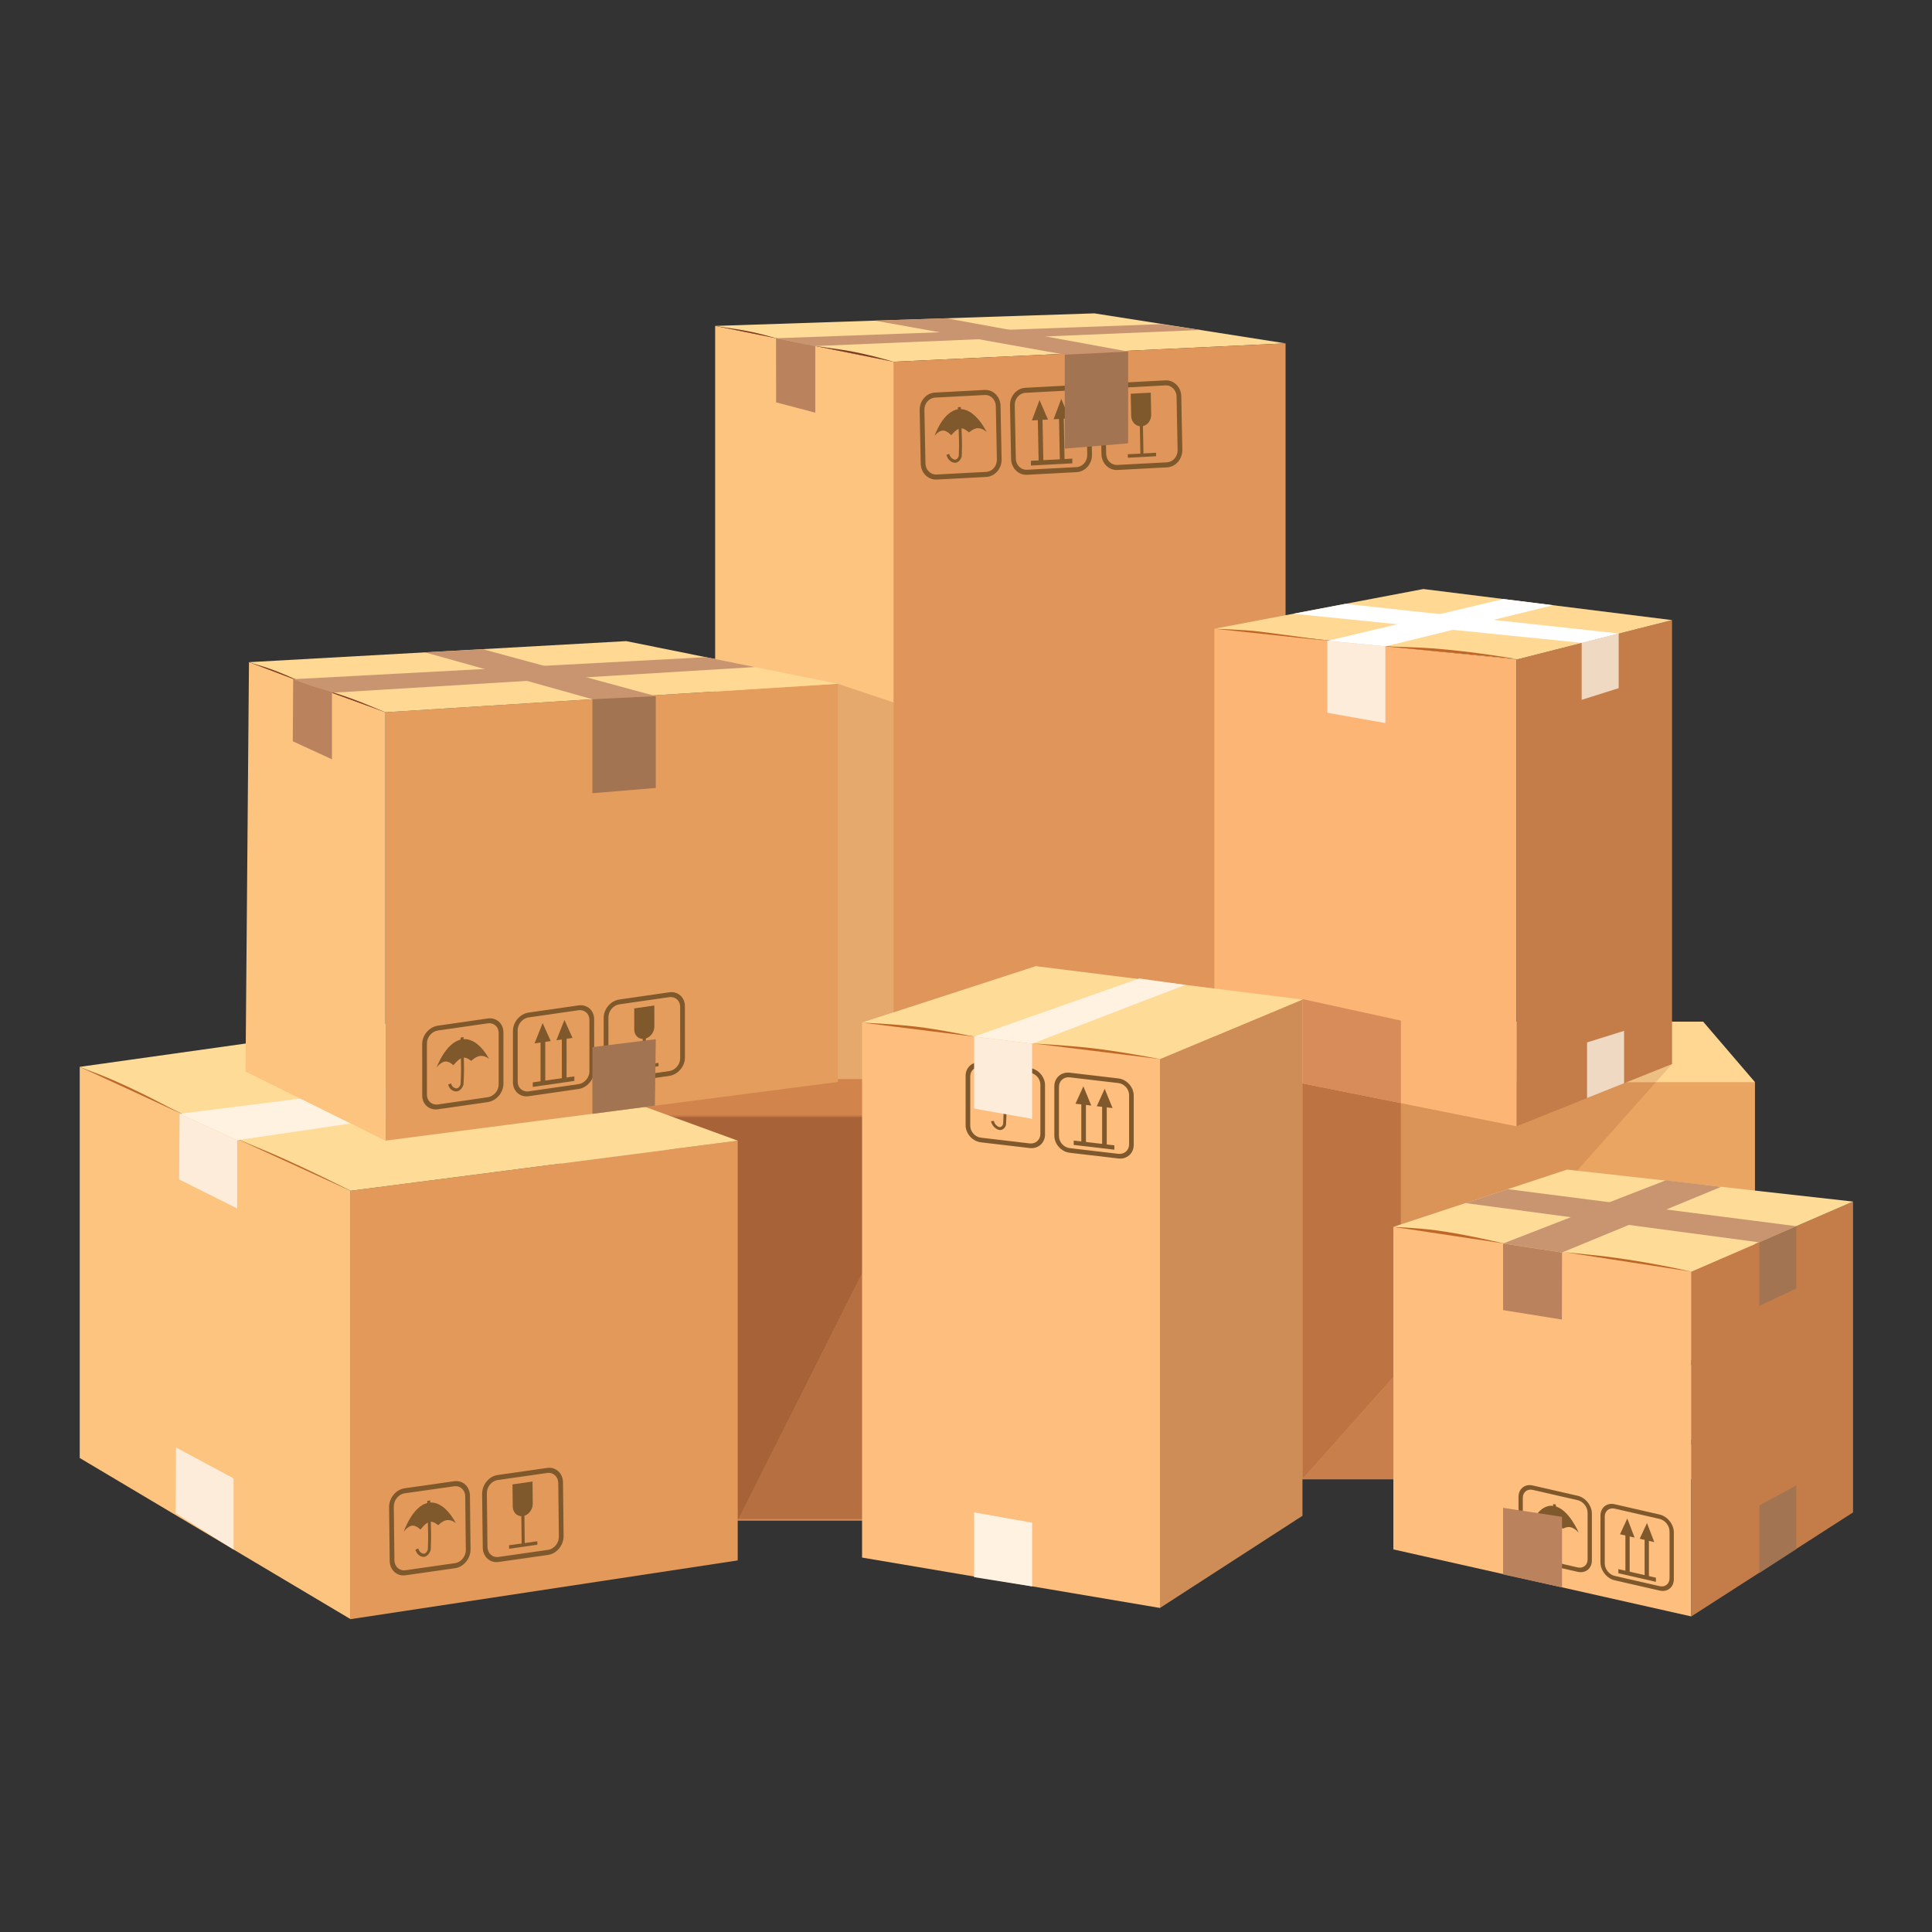 <svg xmlns="http://www.w3.org/2000/svg" xmlns:xlink="http://www.w3.org/1999/xlink" width="1080" zoomAndPan="magnify" viewBox="0 0 810 810" height="1080" preserveAspectRatio="xMidYMid meet" version="1.0"><rect x="0" y="0" width="810" height="810" fill="#333333" stroke="none"/><defs><clipPath id="bee148a3a2"><path d="M 299 131.367 L 539 131.367 L 539 152 L 299 152 Z M 299 131.367 " clip-rule="nonzero"/></clipPath><clipPath id="610e137b48"><path d="M 146.438 478.137 L 309.859 478.137 L 309.859 678.836 L 146.438 678.836 Z M 146.438 478.137 " clip-rule="nonzero"/></clipPath><clipPath id="0891ed666f"><path d="M 33.418 447 L 147 447 L 147 678.836 L 33.418 678.836 Z M 33.418 447 " clip-rule="nonzero"/></clipPath><clipPath id="00d297a19e"><path d="M 709 503 L 776.906 503 L 776.906 678 L 709 678 Z M 709 503 " clip-rule="nonzero"/></clipPath><clipPath id="1a07e7a258"><path d="M 584 490.359 L 776.906 490.359 L 776.906 534 L 584 534 Z M 584 490.359 " clip-rule="nonzero"/></clipPath></defs><path fill="#e3995a" d="M 259.695 467.73 L 436.062 467.73 L 436.062 437.453 L 259.695 437.453 Z M 259.695 467.73 " fill-opacity="1" fill-rule="nonzero"/><path fill="#fcc47f" d="M 482.293 452.359 L 299.832 452.359 L 299.832 136.645 L 374.613 151.664 L 482.293 452.359 " fill-opacity="1" fill-rule="nonzero"/><path fill="#c9b0a9" d="M 773.059 577.035 L 636.211 577.035 L 639.387 620.176 L 735.773 620.176 L 773.059 577.035 " fill-opacity="1" fill-rule="nonzero"/><g clip-path="url(#bee148a3a2)"><path fill="#fedc98" d="M 538.973 143.957 L 374.613 151.664 L 299.832 136.645 L 458.805 131.375 L 538.973 143.957 " fill-opacity="1" fill-rule="nonzero"/></g><path fill="#d58854" d="M 280.531 637.555 L 413.559 637.555 L 413.559 467.73 L 280.531 467.73 Z M 280.531 637.555 " fill-opacity="1" fill-rule="nonzero"/><path fill="#e9dcdb" d="M 280.531 468.258 L 237.609 468.258 L 237.609 448.738 L 299.832 360.035 L 299.832 437.445 L 259.695 437.445 L 259.695 467.73 L 394.738 467.73 L 280.531 467.73 L 280.531 468.258 " fill-opacity="1" fill-rule="nonzero"/><path fill="#d1854d" d="M 394.738 467.73 L 259.695 467.73 L 259.695 437.445 L 299.832 437.445 L 299.832 452.359 L 402.477 452.359 L 394.738 467.73 " fill-opacity="1" fill-rule="nonzero"/><path fill="#e6a96d" d="M 402.477 452.359 L 299.832 452.359 L 299.832 360.035 L 351.285 286.672 L 374.613 294.5 L 397.996 416.848 L 361.43 428.73 L 401.199 433.605 L 404.145 449.035 L 402.477 452.359 " fill-opacity="1" fill-rule="nonzero"/><path fill="#c47648" d="M 309.293 637.555 L 308.75 636.824 L 309.664 636.824 L 309.293 637.555 M 394.477 468.258 L 280.531 468.258 L 280.531 467.73 L 394.738 467.73 L 394.477 468.258 " fill-opacity="1" fill-rule="nonzero"/><path fill="#e0965a" d="M 538.973 452.359 L 374.613 452.359 L 374.613 151.664 L 538.973 143.957 L 538.973 452.359 " fill-opacity="1" fill-rule="nonzero"/><path fill="#eaa563" d="M 534.48 620.176 L 735.773 620.176 L 735.773 453.605 L 534.48 453.605 Z M 534.48 620.176 " fill-opacity="1" fill-rule="nonzero"/><path fill="#d4c8bf" d="M 423.41 636.824 L 413.559 636.824 L 413.559 468.258 L 423.41 468.258 L 423.41 636.824 M 280.531 636.824 L 235.141 636.824 L 235.141 468.258 L 237.609 468.258 L 237.609 540.914 L 280.531 598.777 L 280.531 636.824 " fill-opacity="1" fill-rule="nonzero"/><path fill="#b56f41" d="M 413.559 636.824 L 309.664 636.824 L 394.477 468.258 L 413.559 468.258 L 413.559 636.824 M 308.75 636.824 L 280.531 636.824 L 280.531 598.777 L 308.75 636.824 " fill-opacity="1" fill-rule="nonzero"/><path fill="#c3ada4" d="M 280.531 598.777 L 237.609 540.914 L 237.609 468.258 L 280.531 468.258 L 280.531 598.777 " fill-opacity="1" fill-rule="nonzero"/><path fill="#a86238" d="M 309.664 636.824 L 308.75 636.824 L 280.531 598.777 L 280.531 468.258 L 394.477 468.258 L 309.664 636.824 " fill-opacity="1" fill-rule="nonzero"/><g clip-path="url(#610e137b48)"><path fill="#e3995a" d="M 309.293 654.215 L 146.977 678.836 L 146.977 499.23 L 309.293 478.227 L 309.293 654.215 " fill-opacity="1" fill-rule="nonzero"/></g><g clip-path="url(#0891ed666f)"><path fill="#fdc480" d="M 33.426 611.27 L 146.977 678.836 L 146.977 499.23 L 33.426 447.281 L 33.426 611.27 " fill-opacity="1" fill-rule="nonzero"/></g><path fill="#fedc98" d="M 171.359 427.895 L 33.426 447.281 L 146.977 499.23 L 309.293 478.227 L 171.359 427.895 " fill-opacity="1" fill-rule="nonzero"/><path fill="#ffd692" d="M 735.773 453.68 L 534.48 453.68 L 534.48 428.328 L 714.051 428.328 L 735.773 453.68 " fill-opacity="1" fill-rule="nonzero"/><path fill="#fff2e1" d="M 218.781 460.48 L 99.434 478.023 L 75.27 466.973 L 201.41 451.07 L 218.781 460.48 " fill-opacity="1" fill-rule="nonzero"/><path fill="#e59d5d" d="M 351.285 453.605 L 161.578 478.227 L 161.578 298.617 L 351.285 286.672 L 351.285 453.605 " fill-opacity="1" fill-rule="nonzero"/><path fill="#db9458" d="M 587.336 573.812 L 587.336 462.473 L 635.848 472.184 L 635.848 453.68 L 694.277 453.68 L 587.336 573.812 " fill-opacity="1" fill-rule="nonzero"/><path fill="#eebf82" d="M 694.277 453.68 L 635.848 453.68 L 635.848 449.262 L 701.016 446.105 L 694.277 453.68 " fill-opacity="1" fill-rule="nonzero"/><path fill="#fcc47f" d="M 102.934 449.258 L 161.578 478.227 L 161.578 298.617 L 104.383 277.621 L 102.934 449.258 " fill-opacity="1" fill-rule="nonzero"/><path fill="#7f582c" d="M 209.074 454.668 C 209.082 457.258 207.016 459.664 204.48 460.027 L 183.605 463.039 C 181.07 463.406 179.008 461.598 179.008 459.008 L 178.996 437.406 C 178.996 434.816 181.055 432.41 183.594 432.047 L 204.469 429.039 C 207.004 428.668 209.07 430.484 209.07 433.066 Z M 204.469 427.004 L 183.59 430.02 C 179.961 430.543 177.008 433.984 177.008 437.691 L 177.016 459.293 C 177.02 463.004 179.973 465.594 183.605 465.07 L 204.48 462.062 C 208.113 461.535 211.066 458.094 211.066 454.383 L 211.055 432.781 C 211.055 429.074 208.098 426.48 204.469 427.004 " fill-opacity="1" fill-rule="nonzero"/><path fill="#7f582c" d="M 193.094 435.023 C 193.371 448.879 193.332 449.691 193.199 452.371 C 193.172 452.949 193.141 453.625 193.105 454.539 C 193.094 454.855 192.551 455.957 191.77 456.25 C 191.238 456.445 190.66 456.148 190.418 456.023 C 189.547 455.574 189.227 454.703 189.105 454.227 L 187.902 454.699 C 188.062 455.355 188.516 456.547 189.738 457.188 C 190.031 457.336 190.723 457.695 191.555 457.57 C 191.707 457.551 191.871 457.508 192.035 457.449 C 193.371 456.953 194.309 455.289 194.344 454.406 C 194.383 453.5 194.41 452.836 194.441 452.258 C 194.57 449.543 194.613 448.727 194.34 434.82 L 193.094 435.023 " fill-opacity="1" fill-rule="nonzero"/><path fill="#7f582c" d="M 193.492 435.793 C 186.793 437.055 183.059 447.539 183.059 447.539 C 183.059 447.539 184.93 444.973 186.953 445.031 C 188.527 445.074 190.102 446.605 190.102 446.605 C 190.102 446.605 192.359 443.66 194.16 443.395 C 195.621 443.184 197.555 444.77 197.555 444.77 C 197.555 444.77 199.492 442.938 201.199 442.723 C 203.461 442.438 205.012 443.945 205.012 443.945 C 205.012 443.945 200.395 434.5 193.492 435.793 " fill-opacity="1" fill-rule="nonzero"/><path fill="#7f582c" d="M 247.121 449.184 C 247.125 451.773 245.062 454.18 242.527 454.543 L 221.645 457.551 C 219.117 457.922 217.051 456.105 217.047 453.523 L 217.039 431.922 C 217.039 429.332 219.098 426.926 221.633 426.562 L 242.516 423.551 C 245.051 423.184 247.113 424.992 247.113 427.582 Z M 242.516 421.52 L 221.633 424.527 C 218 425.055 215.055 428.496 215.055 432.207 L 215.059 453.805 C 215.066 457.516 218.02 460.105 221.652 459.586 L 242.527 456.57 C 246.16 456.047 249.113 452.605 249.113 448.898 L 249.102 427.297 C 249.102 423.586 246.141 420.996 242.516 421.52 " fill-opacity="1" fill-rule="nonzero"/><path fill="#7f582c" d="M 228.613 454.543 L 226.629 454.828 L 226.617 433.039 L 228.602 432.75 L 228.613 454.543 " fill-opacity="1" fill-rule="nonzero"/><path fill="#7f582c" d="M 227.504 428.934 L 230.895 436.473 L 224.121 437.445 Z M 227.504 428.934 " fill-opacity="1" fill-rule="nonzero"/><path fill="#7f582c" d="M 237.547 453.254 L 235.559 453.539 L 235.551 431.75 L 237.531 431.461 L 237.547 453.254 " fill-opacity="1" fill-rule="nonzero"/><path fill="#7f582c" d="M 236.645 427.613 L 240.031 435.156 L 233.262 436.133 Z M 236.645 427.613 " fill-opacity="1" fill-rule="nonzero"/><path fill="#7f582c" d="M 240.801 453.184 L 223.371 455.695 L 223.371 453.793 L 240.801 451.277 L 240.801 453.184 " fill-opacity="1" fill-rule="nonzero"/><path fill="#7f582c" d="M 285.164 443.695 C 285.172 446.285 283.109 448.688 280.57 449.055 L 259.691 452.066 C 257.156 452.43 255.098 450.621 255.09 448.031 L 255.086 426.43 C 255.086 423.84 257.145 421.438 259.68 421.074 L 280.559 418.066 C 283.094 417.695 285.16 419.504 285.16 422.094 Z M 280.559 416.031 L 259.68 419.043 C 256.047 419.562 253.098 423.012 253.098 426.719 L 253.105 448.32 C 253.105 452.031 256.062 454.621 259.695 454.098 L 280.57 451.082 C 284.207 450.562 287.16 447.121 287.16 443.41 L 287.145 421.809 C 287.145 418.102 284.188 415.504 280.559 416.031 " fill-opacity="1" fill-rule="nonzero"/><path fill="#7f582c" d="M 274.336 430.441 C 274.336 432.488 273.008 434.535 271.055 435.273 C 270.766 435.387 270.453 435.473 270.125 435.52 C 269.797 435.566 269.488 435.566 269.195 435.543 C 267.242 435.371 265.914 433.707 265.914 431.66 L 265.906 422.781 L 274.332 421.566 L 274.336 430.441 " fill-opacity="1" fill-rule="nonzero"/><path fill="#7f582c" d="M 269.477 447.043 L 270.781 446.852 L 270.777 428.754 L 269.469 428.938 L 269.477 447.043 " fill-opacity="1" fill-rule="nonzero"/><path fill="#7f582c" d="M 276.086 447.02 L 264.176 448.738 L 264.176 447.328 L 276.086 445.609 L 276.086 447.02 " fill-opacity="1" fill-rule="nonzero"/><path fill="#ffd893" d="M 262.543 268.793 L 104.383 277.621 L 161.578 298.617 L 351.285 286.672 L 262.543 268.793 " fill-opacity="1" fill-rule="nonzero"/><path fill="#fdb575" d="M 635.848 472.184 L 509.137 446.832 L 509.137 263.602 L 635.848 276.504 L 635.848 472.184 " fill-opacity="1" fill-rule="nonzero"/><path fill="#833b1f" d="M 161.578 298.617 C 161.578 298.617 155.906 296.273 154.613 295.723 C 144.629 291.477 132.77 288.199 132.77 288.199 L 161.578 298.617 " fill-opacity="1" fill-rule="nonzero"/><path fill="#833b1f" d="M 104.383 277.621 C 104.383 277.621 106.527 278.336 108 278.746 C 117.004 281.277 125.695 285.73 125.695 285.73 L 104.383 277.621 " fill-opacity="1" fill-rule="nonzero"/><path fill="#c99570" d="M 316.504 279.66 L 139.176 290.438 L 122.91 284.758 L 295.98 275.523 L 316.504 279.66 " fill-opacity="1" fill-rule="nonzero"/><path fill="#c47d49" d="M 701.016 446.105 L 635.848 472.184 L 635.848 276.504 L 701.016 259.98 L 701.016 446.105 " fill-opacity="1" fill-rule="nonzero"/><path fill="#ffd893" d="M 701.016 259.98 L 596.754 246.949 L 509.137 263.602 L 635.848 276.504 L 701.016 259.98 " fill-opacity="1" fill-rule="nonzero"/><path fill="#c99570" d="M 248.355 293.152 L 178.172 273.496 L 202.586 272.23 L 274.941 291.852 L 248.355 293.152 " fill-opacity="1" fill-rule="nonzero"/><path fill="#c99570" d="M 446.402 148.684 L 366.738 134.43 L 396.797 133.434 L 472.992 147.379 L 446.402 148.684 " fill-opacity="1" fill-rule="nonzero"/><path fill="#febe7e" d="M 486.328 674.141 L 361.43 653.02 L 361.43 428.73 L 486.328 444.027 L 486.328 674.141 " fill-opacity="1" fill-rule="nonzero"/><path fill="#ce8d57" d="M 546.066 635.5 L 486.328 674.141 L 486.328 444.027 L 546.066 419.066 L 546.066 635.5 " fill-opacity="1" fill-rule="nonzero"/><path fill="#fedc98" d="M 546.066 419.066 L 434.262 405.062 L 361.43 428.73 L 486.328 444.027 L 546.066 419.066 " fill-opacity="1" fill-rule="nonzero"/><path fill="#c97f4c" d="M 587.336 620.176 L 546.066 620.176 L 587.336 573.812 L 587.336 620.176 " fill-opacity="1" fill-rule="nonzero"/><path fill="#be7343" d="M 546.066 620.176 L 546.066 454.223 L 587.336 462.473 L 587.336 573.812 L 546.066 620.176 " fill-opacity="1" fill-rule="nonzero"/><path fill="#d78c59" d="M 587.336 462.473 L 546.066 454.223 L 546.066 418.875 L 587.336 427.895 L 587.336 462.473 " fill-opacity="1" fill-rule="nonzero"/><path fill="#a37452" d="M 274.941 330.352 L 248.355 332.559 L 248.355 293.152 L 274.941 291.852 L 274.941 330.352 " fill-opacity="1" fill-rule="nonzero"/><path fill="#a37452" d="M 274.57 463.559 L 248.355 466.984 L 248.355 439.023 L 274.941 435.68 L 274.57 463.559 " fill-opacity="1" fill-rule="nonzero"/><path fill="#ba835d" d="M 139.176 318.348 L 122.754 310.793 L 122.91 284.758 L 139.176 290.438 L 139.176 318.348 " fill-opacity="1" fill-rule="nonzero"/><path fill="#ba835d" d="M 341.82 173.012 L 325.395 168.703 L 325.352 141.816 L 341.82 145.082 L 341.82 173.012 " fill-opacity="1" fill-rule="nonzero"/><path fill="#fcecd9" d="M 99.434 506.648 L 75.102 494.488 L 75.27 466.973 L 99.434 478.023 L 99.434 506.648 " fill-opacity="1" fill-rule="nonzero"/><path fill="#fcecd9" d="M 580.84 303.152 L 556.504 298.84 L 556.504 268.664 L 580.84 270.996 L 580.84 303.152 " fill-opacity="1" fill-rule="nonzero"/><path fill="#fff2e1" d="M 432.73 665.109 L 408.398 661.227 L 408.398 634.082 L 432.73 638.395 L 432.73 665.109 " fill-opacity="1" fill-rule="nonzero"/><path fill="#fff2e1" d="M 432.73 437.586 L 408.398 434.605 L 477.629 410.234 L 496.91 412.91 L 432.73 437.586 " fill-opacity="1" fill-rule="nonzero"/><path fill="#fcecd9" d="M 97.934 649.656 L 73.609 634.367 L 73.777 606.852 L 97.934 619.812 L 97.934 649.656 " fill-opacity="1" fill-rule="nonzero"/><path fill="#bf6726" d="M 33.426 447.281 C 33.227 447.246 39.461 449.578 42.297 450.707 C 58.637 457.234 76.238 467.223 75.914 466.973 C 75.441 466.598 33.801 447.359 33.426 447.281 " fill-opacity="1" fill-rule="nonzero"/><path fill="#bf6726" d="M 100.328 477.895 C 100.328 477.895 112.676 483.02 113.523 483.391 C 130.48 490.758 146.977 499.23 146.977 499.23 L 100.328 477.895 " fill-opacity="1" fill-rule="nonzero"/><path fill="#bf6726" d="M 361.43 428.73 C 361.43 428.73 374.43 429.297 383.824 430.395 C 394.262 431.609 408.398 434.605 408.398 434.605 L 361.43 428.73 " fill-opacity="1" fill-rule="nonzero"/><path fill="#bf6726" d="M 433.07 437.453 C 433.07 437.453 446.031 438.219 455.172 439.152 C 468.352 440.504 486.328 444.027 486.328 444.027 L 433.07 437.453 " fill-opacity="1" fill-rule="nonzero"/><path fill="#ffffff" d="M 630.328 251.145 L 556.504 268.664 L 580.84 270.996 L 651.145 253.746 L 630.328 251.145 " fill-opacity="1" fill-rule="nonzero"/><path fill="#efd9c2" d="M 678.637 288.516 L 663.125 293.402 L 663.125 269.512 L 678.637 265.578 L 678.637 288.516 " fill-opacity="1" fill-rule="nonzero"/><path fill="#efd9c2" d="M 680.898 454.156 L 665.379 460.363 L 665.379 437.035 L 680.898 432.195 L 680.898 454.156 " fill-opacity="1" fill-rule="nonzero"/><path fill="#ffffff" d="M 663.125 269.512 L 542.266 257.309 L 564.016 253.172 L 678.637 265.578 L 663.125 269.512 " fill-opacity="1" fill-rule="nonzero"/><path fill="#bf6726" d="M 580.84 270.996 C 580.84 270.996 594.527 271.359 600.551 271.824 C 618.129 273.168 636.211 276.348 636.211 276.348 L 580.84 270.996 " fill-opacity="1" fill-rule="nonzero"/><path fill="#bf6726" d="M 509.137 263.602 C 509.137 263.602 521.562 263.984 527.777 264.762 C 541.883 266.531 556.504 268.664 556.504 268.664 L 509.137 263.602 " fill-opacity="1" fill-rule="nonzero"/><path fill="#7f582c" d="M 637.344 598.801 C 637.344 601.41 635.223 603.535 632.609 603.535 L 611.125 603.535 C 608.516 603.535 606.395 601.41 606.395 598.801 L 606.395 577.035 C 606.395 574.422 608.516 572.301 611.125 572.301 L 632.609 572.301 C 635.223 572.301 637.344 574.422 637.344 577.035 Z M 632.609 570.254 L 611.125 570.254 C 607.383 570.254 604.348 573.293 604.348 577.035 L 604.348 598.801 C 604.348 602.539 607.383 605.582 611.125 605.582 L 632.609 605.582 C 636.348 605.582 639.387 602.539 639.387 598.801 L 639.387 577.035 C 639.387 573.293 636.348 570.254 632.609 570.254 " fill-opacity="1" fill-rule="nonzero"/><path fill="#7f582c" d="M 620.902 576.68 C 621.184 590.688 621.141 591.492 621.004 594.172 C 620.973 594.758 620.938 595.43 620.902 596.344 C 620.891 596.66 620.328 597.699 619.523 597.879 C 618.98 597.996 618.391 597.613 618.133 597.453 C 617.246 596.875 616.91 595.949 616.793 595.449 L 615.547 595.754 C 615.711 596.434 616.176 597.711 617.441 598.527 C 617.742 598.719 618.449 599.18 619.305 599.18 C 619.465 599.18 619.633 599.16 619.805 599.125 C 621.176 598.82 622.145 597.281 622.18 596.391 C 622.215 595.484 622.25 594.82 622.281 594.238 C 622.418 591.527 622.461 590.703 622.18 576.656 L 620.902 576.68 " fill-opacity="1" fill-rule="nonzero"/><path fill="#7f582c" d="M 621.312 577.512 C 614.41 577.805 610.57 587.836 610.57 587.836 C 610.57 587.836 612.496 585.52 614.578 585.871 C 616.195 586.141 617.816 587.918 617.816 587.918 C 617.816 587.918 620.141 585.273 621.996 585.273 C 623.496 585.273 625.492 587.148 625.492 587.148 C 625.492 587.148 627.484 585.586 629.242 585.613 C 631.562 585.656 633.164 587.406 633.164 587.406 C 633.164 587.406 628.418 577.211 621.312 577.512 " fill-opacity="1" fill-rule="nonzero"/><path fill="#7f582c" d="M 676.492 598.801 C 676.492 601.41 674.371 603.535 671.762 603.535 L 650.277 603.535 C 647.668 603.535 645.543 601.41 645.543 598.801 L 645.543 577.035 C 645.543 574.422 647.668 572.301 650.277 572.301 L 671.762 572.301 C 674.371 572.301 676.492 574.422 676.492 577.035 Z M 671.762 570.254 L 650.277 570.254 C 646.539 570.254 643.496 573.293 643.496 577.035 L 643.496 598.801 C 643.496 602.539 646.539 605.582 650.277 605.582 L 671.762 605.582 C 675.504 605.582 678.539 602.539 678.539 598.801 L 678.539 577.035 C 678.539 573.293 675.504 570.254 671.762 570.254 " fill-opacity="1" fill-rule="nonzero"/><path fill="#7f582c" d="M 657.445 601.512 L 655.398 601.512 L 655.398 579.551 L 657.445 579.551 L 657.445 601.512 " fill-opacity="1" fill-rule="nonzero"/><path fill="#7f582c" d="M 656.316 575.543 L 659.801 583.633 L 652.832 583.633 Z M 656.316 575.543 " fill-opacity="1" fill-rule="nonzero"/><path fill="#7f582c" d="M 666.637 601.512 L 664.59 601.512 L 664.59 579.551 L 666.637 579.551 L 666.637 601.512 " fill-opacity="1" fill-rule="nonzero"/><path fill="#7f582c" d="M 665.719 575.543 L 669.203 583.633 L 662.234 583.633 Z M 665.719 575.543 " fill-opacity="1" fill-rule="nonzero"/><path fill="#7f582c" d="M 669.992 601.91 L 652.051 601.91 L 652.051 599.996 L 669.992 599.996 L 669.992 601.91 " fill-opacity="1" fill-rule="nonzero"/><path fill="#7f582c" d="M 715.648 598.801 C 715.648 601.41 713.523 603.535 710.918 603.535 L 689.43 603.535 C 686.82 603.535 684.695 601.41 684.695 598.801 L 684.695 577.035 C 684.695 574.422 686.82 572.301 689.43 572.301 L 710.918 572.301 C 713.523 572.301 715.648 574.422 715.648 577.035 Z M 710.918 570.254 L 689.43 570.254 C 685.691 570.254 682.652 573.293 682.652 577.035 L 682.652 598.801 C 682.652 602.539 685.691 605.582 689.43 605.582 L 710.918 605.582 C 714.652 605.582 717.695 602.539 717.695 598.801 L 717.695 577.035 C 717.695 573.293 714.652 570.254 710.918 570.254 " fill-opacity="1" fill-rule="nonzero"/><path fill="#7f582c" d="M 704.512 583.871 C 704.512 585.93 703.137 587.805 701.133 588.266 C 700.828 588.336 700.508 588.371 700.172 588.371 C 699.84 588.371 699.516 588.336 699.211 588.266 C 697.207 587.805 695.84 585.93 695.84 583.871 L 695.84 574.926 L 704.512 574.926 L 704.512 583.871 " fill-opacity="1" fill-rule="nonzero"/><path fill="#7f582c" d="M 699.5 599.895 L 700.848 599.895 L 700.848 581.652 L 699.5 581.652 L 699.5 599.895 " fill-opacity="1" fill-rule="nonzero"/><path fill="#7f582c" d="M 706.301 600.832 L 694.047 600.832 L 694.047 599.41 L 706.301 599.41 L 706.301 600.832 " fill-opacity="1" fill-rule="nonzero"/><path fill="#7f582c" d="M 436.184 475.418 C 436.184 477.895 434.168 479.672 431.684 479.379 L 411.273 476.98 C 408.793 476.695 406.781 474.438 406.781 471.957 L 406.781 451.277 C 406.781 448.805 408.793 447.02 411.273 447.312 L 431.684 449.711 C 434.168 450.004 436.184 452.25 436.184 454.734 Z M 431.684 447.766 L 411.273 445.367 C 407.727 444.949 404.836 447.5 404.836 451.051 L 404.836 471.73 C 404.836 475.285 407.727 478.508 411.273 478.926 L 431.684 481.324 C 435.242 481.742 438.129 479.195 438.129 475.645 L 438.129 454.961 C 438.129 451.41 435.242 448.184 431.684 447.766 " fill-opacity="1" fill-rule="nonzero"/><path fill="#7f582c" d="M 420.562 452.562 C 420.828 465.898 420.789 466.664 420.66 469.191 C 420.629 469.746 420.602 470.379 420.562 471.246 C 420.551 471.543 420.02 472.469 419.258 472.547 C 418.738 472.602 418.18 472.172 417.938 471.984 C 417.094 471.34 416.777 470.422 416.664 469.938 L 415.477 470.082 C 415.637 470.75 416.078 472.008 417.277 472.93 C 417.559 473.148 418.238 473.664 419.047 473.758 C 419.203 473.777 419.359 473.781 419.52 473.766 C 420.828 473.625 421.746 472.273 421.781 471.438 C 421.812 470.578 421.848 469.945 421.875 469.402 C 422.008 466.836 422.043 466.059 421.781 452.68 L 420.562 452.562 " fill-opacity="1" fill-rule="nonzero"/><path fill="#7f582c" d="M 420.953 453.402 C 414.402 452.91 410.75 462.004 410.75 462.004 C 410.75 462.004 412.582 460.027 414.555 460.59 C 416.094 461.031 417.637 462.891 417.637 462.891 C 417.637 462.891 419.844 460.641 421.602 460.852 C 423.035 461.02 424.926 463.023 424.926 463.023 C 424.926 463.023 426.816 461.758 428.488 461.984 C 430.695 462.281 432.215 464.121 432.215 464.121 C 432.215 464.121 427.707 453.906 420.953 453.402 " fill-opacity="1" fill-rule="nonzero"/><path fill="#7f582c" d="M 473.383 479.785 C 473.383 482.262 471.359 484.047 468.883 483.754 L 448.473 481.355 C 445.992 481.062 443.977 478.805 443.977 476.328 L 443.977 455.648 C 443.977 453.172 445.992 451.395 448.473 451.68 L 468.883 454.078 C 471.359 454.371 473.383 456.625 473.383 459.102 Z M 468.883 452.133 L 448.473 449.734 C 444.922 449.32 442.031 451.871 442.031 455.422 L 442.031 476.102 C 442.031 479.652 444.922 482.883 448.473 483.301 L 468.883 485.699 C 472.434 486.117 475.32 483.562 475.32 480.012 L 475.32 459.336 C 475.32 455.777 472.434 452.555 468.883 452.133 " fill-opacity="1" fill-rule="nonzero"/><path fill="#7f582c" d="M 455.281 480.234 L 453.34 480.004 L 453.34 459.137 L 455.281 459.371 L 455.281 480.234 " fill-opacity="1" fill-rule="nonzero"/><path fill="#7f582c" d="M 454.207 455.438 L 457.52 463.512 L 450.902 462.738 Z M 454.207 455.438 " fill-opacity="1" fill-rule="nonzero"/><path fill="#7f582c" d="M 464.008 481.258 L 462.07 481.031 L 462.07 460.164 L 464.008 460.398 L 464.008 481.258 " fill-opacity="1" fill-rule="nonzero"/><path fill="#7f582c" d="M 463.145 456.488 L 466.449 464.562 L 459.832 463.785 Z M 463.145 456.488 " fill-opacity="1" fill-rule="nonzero"/><path fill="#7f582c" d="M 467.195 482.012 L 450.156 480.012 L 450.156 478.191 L 467.195 480.191 L 467.195 482.012 " fill-opacity="1" fill-rule="nonzero"/><path fill="#7f582c" d="M 417.945 192.719 C 418 195.41 415.988 197.711 413.465 197.844 L 392.672 198.945 C 390.148 199.078 388.051 196.996 387.996 194.297 L 387.555 171.832 C 387.5 169.133 389.512 166.836 392.035 166.699 L 412.828 165.602 C 415.352 165.465 417.449 167.547 417.504 170.246 Z M 412.785 163.484 L 391.992 164.586 C 388.379 164.777 385.496 168.074 385.574 171.934 L 386.016 194.406 C 386.094 198.266 389.098 201.25 392.715 201.059 L 413.508 199.957 C 417.121 199.766 420.004 196.469 419.926 192.609 L 419.484 170.137 C 419.406 166.277 416.398 163.293 412.785 163.484 " fill-opacity="1" fill-rule="nonzero"/><path fill="#7f582c" d="M 401.586 170.723 C 402.141 185.168 402.117 186.004 402.039 188.777 C 402.027 189.383 402.004 190.074 401.984 191.023 C 401.98 191.352 401.469 192.449 400.691 192.676 C 400.16 192.824 399.582 192.461 399.336 192.305 C 398.461 191.758 398.121 190.82 397.996 190.312 L 396.797 190.684 C 396.969 191.379 397.445 192.668 398.688 193.449 C 398.98 193.637 399.676 194.07 400.5 194.031 C 400.656 194.023 400.816 193.996 400.984 193.945 C 402.309 193.566 403.211 191.922 403.227 191.004 C 403.246 190.066 403.262 189.383 403.281 188.777 C 403.359 185.969 403.383 185.121 402.82 170.633 L 401.586 170.723 " fill-opacity="1" fill-rule="nonzero"/><path fill="#7f582c" d="M 401.996 171.559 C 395.328 172.215 391.812 182.766 391.812 182.766 C 391.812 182.766 393.633 180.281 395.656 180.531 C 397.227 180.73 398.828 182.484 398.828 182.484 C 398.828 182.484 401.027 179.633 402.82 179.535 C 404.277 179.457 406.238 181.297 406.238 181.297 C 406.238 181.297 408.137 179.578 409.836 179.516 C 412.086 179.441 413.672 181.164 413.672 181.164 C 413.672 181.164 408.871 170.883 401.996 171.559 " fill-opacity="1" fill-rule="nonzero"/><path fill="#7f582c" d="M 455.836 190.711 C 455.891 193.402 453.879 195.707 451.348 195.84 L 430.559 196.941 C 428.035 197.074 425.941 194.992 425.887 192.293 L 425.438 169.82 C 425.383 167.129 427.395 164.824 429.926 164.695 L 450.715 163.59 C 453.238 163.461 455.336 165.543 455.387 168.238 Z M 450.668 161.477 L 429.883 162.582 C 426.262 162.773 423.379 166.066 423.457 169.93 L 423.906 192.402 C 423.984 196.262 426.984 199.246 430.605 199.055 L 451.395 197.949 C 455.012 197.758 457.895 194.465 457.816 190.605 L 457.367 168.133 C 457.289 164.27 454.289 161.289 450.668 161.477 " fill-opacity="1" fill-rule="nonzero"/><path fill="#7f582c" d="M 437.453 194.484 L 435.48 194.59 L 435.027 171.914 L 437.008 171.812 L 437.453 194.484 " fill-opacity="1" fill-rule="nonzero"/><path fill="#7f582c" d="M 435.832 167.73 L 439.367 175.906 L 432.629 176.266 Z M 435.832 167.73 " fill-opacity="1" fill-rule="nonzero"/><path fill="#7f582c" d="M 446.348 194.012 L 444.367 194.121 L 443.922 171.445 L 445.902 171.344 L 446.348 194.012 " fill-opacity="1" fill-rule="nonzero"/><path fill="#7f582c" d="M 444.93 167.254 L 448.469 175.43 L 441.727 175.781 Z M 444.93 167.254 " fill-opacity="1" fill-rule="nonzero"/><path fill="#7f582c" d="M 449.602 194.25 L 432.246 195.176 L 432.203 193.195 L 449.566 192.277 L 449.602 194.25 " fill-opacity="1" fill-rule="nonzero"/><path fill="#7f582c" d="M 493.719 188.703 C 493.773 191.398 491.762 193.703 489.238 193.832 L 468.449 194.93 C 465.922 195.066 463.824 192.984 463.77 190.289 L 463.328 167.816 C 463.273 165.125 465.285 162.82 467.809 162.691 L 488.602 161.586 C 491.125 161.453 493.223 163.539 493.277 166.227 Z M 488.559 159.473 L 467.766 160.57 C 464.152 160.77 461.27 164.062 461.348 167.922 L 461.789 190.395 C 461.867 194.25 464.875 197.234 468.488 197.043 L 489.281 195.945 C 492.895 195.754 495.777 192.461 495.699 188.602 L 495.258 166.129 C 495.18 162.266 492.176 159.281 488.559 159.473 " fill-opacity="1" fill-rule="nonzero"/><path fill="#7f582c" d="M 482.633 173.859 C 482.676 175.992 481.395 177.988 479.461 178.57 C 479.168 178.66 478.859 178.711 478.535 178.73 C 478.207 178.746 477.898 178.723 477.605 178.672 C 475.652 178.293 474.289 176.434 474.246 174.309 L 474.062 165.07 L 482.457 164.625 L 482.633 173.859 " fill-opacity="1" fill-rule="nonzero"/><path fill="#7f582c" d="M 478.117 190.66 L 479.418 190.586 L 479.051 171.754 L 477.75 171.824 L 478.117 190.66 " fill-opacity="1" fill-rule="nonzero"/><path fill="#7f582c" d="M 484.715 191.273 L 472.855 191.906 L 472.828 190.445 L 484.688 189.812 L 484.715 191.273 " fill-opacity="1" fill-rule="nonzero"/><path fill="#7f582c" d="M 195.301 649.824 C 195.328 652.516 193.301 654.996 190.777 655.359 L 169.992 658.324 C 167.469 658.691 165.391 656.793 165.363 654.094 L 165.105 631.633 C 165.074 628.938 167.105 626.453 169.629 626.09 L 190.414 623.125 C 192.938 622.762 195.02 624.66 195.051 627.355 Z M 190.391 621.012 L 169.605 623.977 C 165.988 624.496 163.082 628.055 163.125 631.914 L 163.383 654.383 C 163.422 658.234 166.402 660.957 170.016 660.438 L 190.801 657.473 C 194.418 656.953 197.324 653.398 197.281 649.535 L 197.023 627.07 C 196.98 623.215 194.004 620.492 190.391 621.012 " fill-opacity="1" fill-rule="nonzero"/><path fill="#7f582c" d="M 179.137 629.266 C 179.574 643.676 179.543 644.516 179.441 647.305 C 179.418 647.914 179.395 648.609 179.371 649.555 C 179.359 649.887 178.832 651.035 178.059 651.328 C 177.527 651.527 176.953 651.211 176.711 651.082 C 175.84 650.609 175.504 649.703 175.387 649.203 L 174.18 649.684 C 174.352 650.367 174.82 651.617 176.047 652.285 C 176.34 652.441 177.031 652.816 177.859 652.703 C 178.016 652.68 178.176 652.641 178.34 652.578 C 179.668 652.07 180.582 650.348 180.605 649.43 C 180.629 648.492 180.652 647.801 180.676 647.195 C 180.777 644.375 180.809 643.52 180.379 629.055 L 179.137 629.266 " fill-opacity="1" fill-rule="nonzero"/><path fill="#7f582c" d="M 179.543 630.066 C 172.875 631.324 169.277 642.195 169.277 642.195 C 169.277 642.195 171.113 639.547 173.129 639.617 C 174.699 639.68 176.285 641.285 176.285 641.285 C 176.285 641.285 178.5 638.238 180.297 637.977 C 181.758 637.77 183.703 639.434 183.703 639.434 C 183.703 639.434 185.609 637.543 187.312 637.328 C 189.562 637.051 191.129 638.633 191.129 638.633 C 191.129 638.633 186.418 628.77 179.543 630.066 " fill-opacity="1" fill-rule="nonzero"/><path fill="#7f582c" d="M 234.312 644.25 C 234.34 646.941 232.312 649.422 229.789 649.785 L 209.004 652.758 C 206.48 653.117 204.398 651.219 204.367 648.523 L 204.117 626.055 C 204.086 623.363 206.117 620.883 208.641 620.516 L 229.426 617.551 C 231.949 617.188 234.023 619.086 234.055 621.781 Z M 229.402 615.438 L 208.617 618.406 C 205 618.926 202.094 622.48 202.137 626.34 L 202.395 648.809 C 202.434 652.664 205.414 655.383 209.027 654.863 L 229.812 651.898 C 233.43 651.379 236.336 647.824 236.293 643.961 L 236.035 621.496 C 235.992 617.641 233.016 614.918 229.402 615.438 " fill-opacity="1" fill-rule="nonzero"/><path fill="#7f582c" d="M 223.359 630.383 C 223.383 632.504 222.082 634.625 220.148 635.383 C 219.855 635.496 219.547 635.578 219.219 635.625 C 218.895 635.668 218.586 635.676 218.293 635.645 C 216.344 635.449 215 633.703 214.969 631.582 L 214.867 622.344 L 223.258 621.145 L 223.359 630.383 " fill-opacity="1" fill-rule="nonzero"/><path fill="#7f582c" d="M 218.703 647.602 L 220.004 647.418 L 219.789 628.59 L 218.488 628.777 L 218.703 647.602 " fill-opacity="1" fill-rule="nonzero"/><path fill="#7f582c" d="M 225.289 647.633 L 213.438 649.328 L 213.418 647.863 L 225.273 646.172 L 225.289 647.633 " fill-opacity="1" fill-rule="nonzero"/><path fill="#a37452" d="M 472.992 185.879 L 446.402 188.086 L 446.402 148.684 L 472.992 147.379 L 472.992 185.879 " fill-opacity="1" fill-rule="nonzero"/><path fill="#c99570" d="M 486.812 135.902 L 325.352 141.816 L 341.82 145.082 L 503.223 138.348 L 486.812 135.902 " fill-opacity="1" fill-rule="nonzero"/><path fill="#833b1f" d="M 299.832 136.645 C 299.832 136.645 306.242 137.633 308.379 137.945 C 317.324 139.246 325.352 141.816 325.352 141.816 L 299.832 136.645 " fill-opacity="1" fill-rule="nonzero"/><path fill="#833b1f" d="M 341.82 145.082 C 341.82 145.082 350.422 146.227 353.691 146.75 C 363.922 148.387 374.613 151.664 374.613 151.664 L 341.82 145.082 " fill-opacity="1" fill-rule="nonzero"/><path fill="#fcecd9" d="M 432.73 469.098 L 408.398 464.777 L 408.398 434.605 L 432.73 437.586 L 432.73 469.098 " fill-opacity="1" fill-rule="nonzero"/><path fill="#febe7e" d="M 709.078 677.695 L 584.176 649.594 L 584.176 514.367 L 709.078 533.145 L 709.078 677.695 " fill-opacity="1" fill-rule="nonzero"/><g clip-path="url(#00d297a19e)"><path fill="#c47d49" d="M 776.902 634.082 L 709.078 677.695 L 709.078 533.145 L 776.902 503.762 L 776.902 634.082 " fill-opacity="1" fill-rule="nonzero"/></g><g clip-path="url(#1a07e7a258)"><path fill="#fedc98" d="M 776.902 503.762 L 657.016 490.359 L 584.176 514.367 L 709.078 533.145 L 776.902 503.762 " fill-opacity="1" fill-rule="nonzero"/></g><path fill="#ba835d" d="M 654.832 553.234 L 630.172 549.273 L 630.172 521.352 L 654.891 525.113 L 654.832 553.234 " fill-opacity="1" fill-rule="nonzero"/><path fill="#c99570" d="M 654.891 525.113 L 630.172 521.352 L 698.379 494.863 L 721.633 497.578 L 654.891 525.113 " fill-opacity="1" fill-rule="nonzero"/><path fill="#a37452" d="M 753.109 540.188 L 737.598 547.473 L 737.598 520.859 L 753.109 514.078 L 753.109 540.188 " fill-opacity="1" fill-rule="nonzero"/><path fill="#a37452" d="M 753.109 649.422 L 737.598 659.484 L 737.598 631.141 L 753.109 622.738 L 753.109 649.422 " fill-opacity="1" fill-rule="nonzero"/><path fill="#c99570" d="M 753.109 514.078 L 632.125 498.559 L 614.383 504.41 L 737.598 520.859 L 753.109 514.078 " fill-opacity="1" fill-rule="nonzero"/><path fill="#7f582c" d="M 665.605 653.828 C 665.605 656.184 663.738 657.668 661.449 657.145 L 642.594 652.828 C 640.305 652.305 638.441 649.961 638.441 647.609 L 638.441 627.957 C 638.441 625.605 640.305 624.117 642.594 624.641 L 661.449 628.953 C 663.738 629.48 665.605 631.824 665.605 634.176 Z M 661.449 627.109 L 642.594 622.789 C 639.312 622.039 636.648 624.176 636.648 627.547 L 636.648 647.195 C 636.648 650.57 639.312 653.922 642.594 654.676 L 661.449 658.996 C 664.73 659.746 667.402 657.609 667.402 654.238 L 667.402 634.59 C 667.402 631.215 664.73 627.863 661.449 627.109 " fill-opacity="1" fill-rule="nonzero"/><path fill="#7f582c" d="M 651.176 630.559 C 651.418 643.254 651.383 643.973 651.262 646.367 C 651.238 646.887 651.211 647.488 651.176 648.301 C 651.168 648.586 650.68 649.41 649.969 649.41 C 649.484 649.41 648.973 648.945 648.75 648.75 C 647.969 648.051 647.672 647.148 647.57 646.672 L 646.48 646.691 C 646.621 647.348 647.035 648.586 648.137 649.578 C 648.398 649.809 649.027 650.371 649.777 650.543 C 649.914 650.574 650.062 650.594 650.215 650.594 C 651.418 650.594 652.266 649.398 652.301 648.605 C 652.332 647.793 652.359 647.195 652.387 646.684 C 652.504 644.262 652.539 643.527 652.301 630.793 L 651.176 630.559 " fill-opacity="1" fill-rule="nonzero"/><path fill="#7f582c" d="M 651.539 631.391 C 645.484 630.27 642.105 638.543 642.105 638.543 C 642.105 638.543 643.801 636.848 645.625 637.578 C 647.047 638.152 648.465 640.078 648.465 640.078 C 648.465 640.078 650.504 638.164 652.133 638.531 C 653.461 638.832 655.199 640.926 655.199 640.926 C 655.199 640.926 656.957 639.918 658.496 640.297 C 660.535 640.801 661.938 642.703 661.938 642.703 C 661.938 642.703 657.773 632.547 651.539 631.391 " fill-opacity="1" fill-rule="nonzero"/><path fill="#7f582c" d="M 699.965 661.691 C 699.965 664.047 698.098 665.535 695.812 665.008 L 676.953 660.695 C 674.664 660.168 672.801 657.832 672.801 655.473 L 672.801 635.828 C 672.801 633.473 674.664 631.98 676.953 632.504 L 695.812 636.82 C 698.098 637.352 699.965 639.691 699.965 642.047 Z M 695.812 634.977 L 676.953 630.66 C 673.68 629.91 671.004 632.039 671.004 635.418 L 671.004 655.062 C 671.004 658.434 673.68 661.793 676.953 662.543 L 695.812 666.859 C 699.086 667.609 701.762 665.477 701.762 662.102 L 701.762 642.457 C 701.762 639.082 699.086 635.727 695.812 634.977 " fill-opacity="1" fill-rule="nonzero"/><path fill="#7f582c" d="M 683.242 660.309 L 681.453 659.902 L 681.453 640.078 L 683.242 640.488 L 683.242 660.309 " fill-opacity="1" fill-rule="nonzero"/><path fill="#7f582c" d="M 682.25 636.648 L 685.312 644.648 L 679.195 643.254 Z M 682.25 636.648 " fill-opacity="1" fill-rule="nonzero"/><path fill="#7f582c" d="M 691.309 662.156 L 689.516 661.746 L 689.516 641.93 L 691.309 642.332 L 691.309 662.156 " fill-opacity="1" fill-rule="nonzero"/><path fill="#7f582c" d="M 690.508 638.539 L 693.562 646.539 L 687.449 645.137 Z M 690.508 638.539 " fill-opacity="1" fill-rule="nonzero"/><path fill="#7f582c" d="M 694.254 663.188 L 678.512 659.586 L 678.512 657.859 L 694.254 661.465 L 694.254 663.188 " fill-opacity="1" fill-rule="nonzero"/><path fill="#ba835d" d="M 654.891 665.504 L 630.172 660.086 L 630.172 632.164 L 654.891 635.926 L 654.891 665.504 " fill-opacity="1" fill-rule="nonzero"/><path fill="#bf6726" d="M 584.176 514.367 C 584.176 514.367 593.863 514.754 601.961 515.809 C 613.844 517.359 630.664 521.352 630.664 521.352 L 584.176 514.367 " fill-opacity="1" fill-rule="nonzero"/><path fill="#bf6726" d="M 655.266 524.898 C 655.266 524.898 663.961 525.809 666.918 526.098 C 687.688 528.125 709.078 533.145 709.078 533.145 L 655.266 524.898 " fill-opacity="1" fill-rule="nonzero"/></svg>